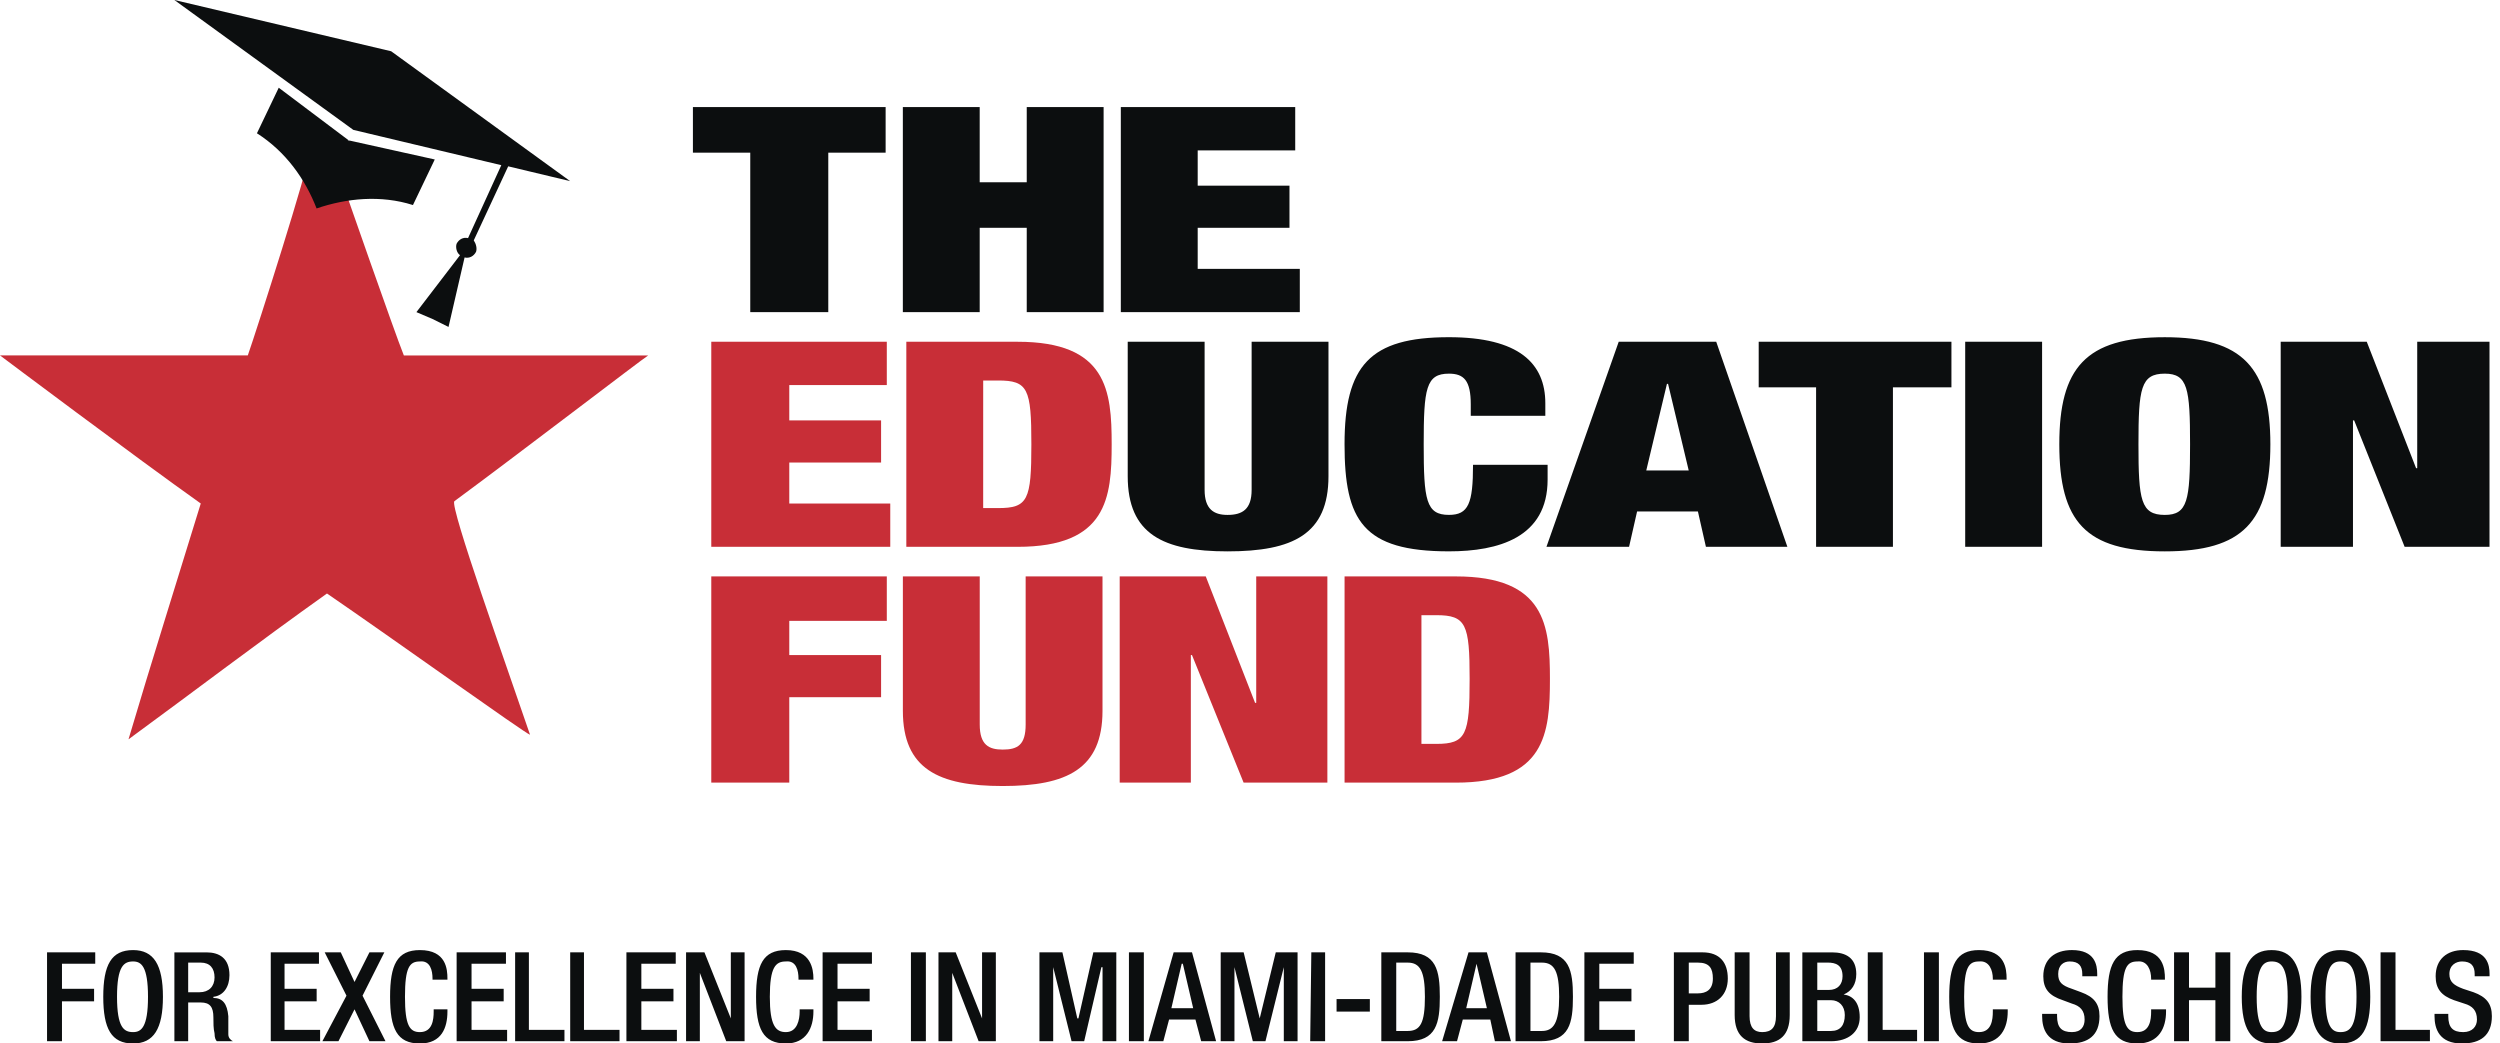<svg xmlns="http://www.w3.org/2000/svg" width="115" height="48" viewBox="0 0 115 48" fill="none"><path fill-rule="evenodd" clip-rule="evenodd" d="M15.199 7.179L15.78 8.489C15.78 8.489 18.154 15.302 18.577 16.35H29.818C29.554 16.507 23.748 20.961 20.899 23.057C20.688 23.319 23.274 30.551 24.382 33.799C24.17 33.747 18.102 29.398 15.041 27.301C11.874 29.554 8.919 31.808 5.911 34.009C6.966 30.445 8.127 26.777 9.235 23.161C6.28 21.065 0 16.349 0 16.349H11.399C11.821 15.144 14.249 7.545 14.197 7.126C14.196 7.127 14.829 7.127 15.199 7.179Z" fill="#C82E37"></path><path fill-rule="evenodd" clip-rule="evenodd" d="M32.719 36.001H36.307V32.071H40.53V30.132H36.307V28.559H40.793V26.515H32.719V36.001ZM41.532 26.515V32.698C41.532 35.371 43.169 36.157 46.124 36.157C49.079 36.157 50.715 35.371 50.715 32.698V26.515H47.18V33.328C47.18 34.27 46.81 34.481 46.124 34.481C45.491 34.481 45.068 34.271 45.068 33.328V26.515H41.532ZM51.506 36.001H54.779V30.132H54.831L57.206 36.001H61.059V26.515H57.786V32.332H57.734L55.465 26.515H51.506V36.001ZM65.386 28.298H66.073C67.445 28.298 67.603 28.717 67.603 31.233C67.603 33.8 67.445 34.219 66.073 34.219H65.386V28.298ZM61.85 36.001H66.97C71.086 36.001 71.297 33.747 71.297 31.232C71.297 28.769 71.087 26.515 66.97 26.515H61.85V36.001ZM32.719 25.154H40.952V23.162H36.307V21.276H40.53V19.337H36.307V17.713H40.793V15.721H32.719V25.154ZM45.227 17.503H45.912C47.285 17.503 47.443 17.87 47.443 20.438C47.443 23.005 47.285 23.372 45.912 23.372H45.226L45.227 17.503ZM41.691 25.154H46.81C50.927 25.154 51.137 22.9 51.137 20.437C51.137 17.974 50.927 15.721 46.81 15.721H41.691V25.154Z" fill="#C82E37"></path><path fill-rule="evenodd" clip-rule="evenodd" d="M51.875 15.721V21.904C51.875 24.577 53.511 25.363 56.467 25.363C59.474 25.363 61.11 24.577 61.11 21.904V15.721H57.575V22.533C57.575 23.424 57.153 23.686 56.467 23.686C55.834 23.686 55.412 23.424 55.412 22.533V15.721H51.875ZM67.655 19.127H71.085V18.55C71.085 16.716 69.871 15.511 66.651 15.511C63.01 15.511 61.849 16.821 61.849 20.436C61.849 23.947 62.693 25.362 66.651 25.362C68.921 25.362 71.19 24.734 71.19 22.06V21.38H67.759C67.759 23.161 67.549 23.685 66.651 23.685C65.596 23.685 65.49 23.004 65.49 20.436C65.49 17.869 65.596 17.188 66.651 17.188C67.338 17.188 67.655 17.502 67.655 18.602V19.127ZM71.137 25.153H74.937L75.306 23.528H78.104L78.472 25.153H82.219L78.946 15.72H74.461L71.137 25.153ZM77.681 21.642H75.728L76.679 17.659H76.731L77.681 21.642ZM83.54 25.153H87.075V17.817H89.766V15.721H80.9V17.817H83.54V25.153ZM90.399 25.153H93.936V15.721H90.399V25.153ZM94.728 20.437C94.728 24 95.94 25.363 99.582 25.363C103.171 25.363 104.437 24 104.437 20.437C104.437 16.926 103.171 15.512 99.582 15.512C95.94 15.511 94.728 16.926 94.728 20.437ZM98.369 20.437C98.369 17.869 98.474 17.188 99.582 17.188C100.637 17.188 100.743 17.87 100.743 20.437C100.743 23.005 100.637 23.686 99.582 23.686C98.474 23.686 98.369 23.005 98.369 20.437ZM104.912 25.153H108.237V19.337H108.291L110.613 25.153H114.517V15.721H111.192V21.537H111.14L108.871 15.721H104.912V25.153ZM34.512 14.358H38.101V7.022H40.739V4.926H31.874V7.022H34.512V14.358ZM41.531 14.358H45.066V10.48H47.23V14.358H50.766V4.926H47.23V8.384H45.066V4.926H41.531V14.358ZM51.558 14.358H59.791V12.367H55.094V10.48H59.316V8.541H55.094V6.917H59.58V4.926H51.558V14.358ZM16.094 6.497L12.822 4.035L11.819 6.131C13.138 6.97 14.035 8.227 14.563 9.589C15.935 9.118 17.518 8.961 18.996 9.432L19.999 7.336L15.988 6.445L16.094 6.497ZM19.894 14.673L20.632 15.039L21.371 11.843C21.582 11.896 21.793 11.791 21.899 11.581C21.951 11.424 21.899 11.215 21.793 11.057L23.377 7.651L26.226 8.332L17.993 2.358L8.02 0L16.252 5.974L23.06 7.598L21.53 10.953C21.319 10.9 21.108 11.005 21.003 11.214C20.95 11.371 21.003 11.633 21.161 11.738L19.155 14.358L19.894 14.673Z" fill="#0C0E0F"></path><path fill-rule="evenodd" clip-rule="evenodd" d="M2.164 47.896H2.851V46.062H4.328V45.486H2.851V44.333H4.381V43.808H2.164V47.896ZM6.122 48.001C7.073 48.001 7.495 47.319 7.495 45.853C7.495 44.385 7.073 43.704 6.122 43.704C5.12 43.704 4.75 44.385 4.75 45.853C4.751 47.319 5.12 48.001 6.122 48.001ZM6.122 47.477C5.7 47.477 5.383 47.267 5.383 45.853C5.383 44.438 5.7 44.227 6.122 44.227C6.491 44.227 6.808 44.438 6.808 45.853C6.808 47.267 6.492 47.477 6.122 47.477ZM8.022 47.896H8.656V46.114H9.236C9.658 46.114 9.816 46.324 9.816 46.796C9.816 47.058 9.816 47.32 9.869 47.53C9.869 47.74 9.922 47.844 9.975 47.896H10.714C10.608 47.844 10.503 47.74 10.503 47.582V46.744C10.45 46.166 10.239 45.906 9.816 45.906V45.853C10.292 45.801 10.555 45.381 10.555 44.858C10.555 44.072 10.08 43.809 9.5 43.809H8.022V47.896ZM8.656 45.643V44.28H9.236C9.658 44.28 9.869 44.542 9.869 44.961C9.869 45.381 9.605 45.643 9.183 45.643H8.656ZM12.455 47.896H14.725V47.373H13.089V46.062H14.566V45.486H13.089V44.333H14.672V43.808H12.455V47.896ZM14.83 47.896H15.569L16.308 46.429L16.994 47.896H17.733L16.677 45.801L17.68 43.808H16.994L16.308 45.171L15.675 43.808H14.936L15.938 45.801L14.83 47.896ZM19.949 46.429V46.533C19.949 46.9 19.896 47.477 19.315 47.477C18.84 47.477 18.629 47.163 18.629 45.853C18.629 44.49 18.84 44.227 19.315 44.227C19.791 44.175 19.896 44.647 19.896 45.013V45.066H20.582V45.013C20.582 44.594 20.53 43.704 19.316 43.704C18.261 43.704 17.944 44.385 17.944 45.853C17.944 47.319 18.26 48.001 19.316 48.001C20.319 48.001 20.582 47.267 20.582 46.533V46.429H19.949ZM21.005 47.896H23.327V47.373H21.691V46.062H23.169V45.486H21.691V44.333H23.274V43.808H21.005V47.896ZM23.696 47.896H25.965V47.373H24.329V43.808H23.696V47.896ZM26.229 47.896H28.498V47.373H26.863V43.808H26.229V47.896ZM28.815 47.896H31.137V47.373H29.502V46.062H30.979V45.486H29.502V44.333H31.084V43.808H28.815V47.896ZM31.559 47.896H32.193V44.752L33.407 47.896H34.251V43.808H33.618V46.847L32.404 43.808H31.559V47.896ZM36.784 46.429V46.533C36.784 46.9 36.678 47.477 36.151 47.477C35.675 47.477 35.412 47.163 35.412 45.853C35.412 44.49 35.675 44.227 36.151 44.227C36.626 44.175 36.731 44.647 36.731 45.013V45.066H37.417V45.013C37.417 44.594 37.312 43.704 36.151 43.704C35.096 43.704 34.779 44.385 34.779 45.853C34.779 47.319 35.096 48.001 36.151 48.001C37.1 48.001 37.417 47.267 37.417 46.533V46.429H36.784ZM37.84 47.896H40.109V47.373H38.526V46.062H40.004V45.486H38.526V44.333H40.109V43.808H37.84V47.896ZM41.903 47.896H42.59V43.808H41.903V47.896ZM43.17 47.896H43.803V44.752L45.017 47.896H45.809V43.808H45.175V46.847L43.962 43.808H43.17V47.896ZM47.814 47.896H48.447V44.49L49.292 47.896H49.872L50.664 44.49H50.717V47.896H51.35V43.808H50.294L49.608 46.847H49.556L48.87 43.808H47.814V47.896ZM51.931 47.896H52.617V43.808H51.931V47.896ZM53.883 46.377L54.358 44.333H54.411L54.886 46.377H53.883ZM52.827 47.896H53.513L53.777 46.9H54.991L55.254 47.896H55.94L54.832 43.808H53.988L52.827 47.896ZM56.152 47.896H56.785V44.49L57.63 47.896H58.211L59.055 44.49V47.896H59.688V43.808H58.685L57.947 46.847L57.208 43.808H56.152V47.896ZM60.269 47.896H60.955V43.808H60.321L60.269 47.896ZM61.482 46.533H63.013V45.957H61.482V46.533ZM64.227 44.28H64.755C65.336 44.28 65.546 44.7 65.546 45.853C65.546 47.058 65.336 47.425 64.755 47.425H64.227V44.28ZM63.541 47.896H64.754C66.074 47.896 66.232 47.058 66.232 45.853C66.232 44.646 66.074 43.808 64.754 43.808H63.541V47.896ZM67.446 46.377L67.921 44.333L68.397 46.377H67.446ZM66.338 47.896H67.023L67.288 46.9H68.554L68.765 47.896H69.504L68.396 43.808H67.552L66.338 47.896ZM70.401 44.28H70.929C71.51 44.28 71.721 44.7 71.721 45.853C71.721 47.058 71.456 47.425 70.929 47.425H70.401V44.28ZM69.715 47.896H70.877C72.195 47.896 72.355 47.058 72.355 45.853C72.355 44.646 72.195 43.808 70.877 43.808H69.715V47.896ZM72.882 47.896H75.204V47.373H73.568V46.062H75.046V45.486H73.568V44.333H75.152V43.808H72.882V47.896ZM77.684 44.28H78.106C78.634 44.28 78.792 44.542 78.792 45.013C78.792 45.538 78.475 45.695 78.106 45.695H77.684V44.28ZM76.998 47.896H77.684V46.22H78.266C79.004 46.22 79.479 45.747 79.479 45.013C79.479 44.28 79.11 43.808 78.318 43.808H76.998L76.998 47.896ZM79.795 43.808V46.691C79.795 47.633 80.27 48.001 81.061 48.001C81.853 48.001 82.328 47.634 82.328 46.691V43.808H81.695V46.743C81.695 47.267 81.484 47.477 81.06 47.477C80.691 47.477 80.48 47.267 80.48 46.743V43.808H79.795ZM83.595 45.538V44.279H84.07C84.439 44.279 84.757 44.385 84.757 44.908C84.757 45.275 84.546 45.538 84.122 45.538H83.595ZM83.595 47.425V46.009H84.228C84.597 46.009 84.861 46.272 84.861 46.691C84.861 47.163 84.651 47.425 84.228 47.425H83.595ZM82.908 47.896H84.227C85.02 47.896 85.547 47.477 85.547 46.795C85.547 46.114 85.23 45.801 84.808 45.747C85.177 45.591 85.389 45.276 85.389 44.805C85.389 44.071 84.913 43.809 84.281 43.809H82.908V47.896ZM85.917 47.896H88.186V47.373H86.602V43.808H85.917V47.896ZM88.503 47.896H89.189V43.808H88.503V47.896ZM91.67 46.429V46.533C91.67 46.9 91.616 47.477 91.035 47.477C90.561 47.477 90.35 47.163 90.35 45.853C90.35 44.49 90.561 44.227 91.035 44.227C91.511 44.175 91.67 44.647 91.67 45.013V45.066H92.303V45.013C92.303 44.594 92.25 43.704 91.036 43.704C89.981 43.704 89.664 44.385 89.664 45.853C89.664 47.319 89.981 48.001 91.036 48.001C92.04 48.001 92.355 47.267 92.355 46.533V46.429H91.67ZM93.938 46.639V46.743C93.938 47.319 94.15 48.001 95.204 48.001C96.049 48.001 96.577 47.634 96.577 46.743C96.577 46.166 96.312 45.853 95.732 45.642L95.31 45.486C94.834 45.328 94.677 45.171 94.677 44.804C94.677 44.385 94.94 44.227 95.204 44.227C95.627 44.227 95.785 44.437 95.785 44.804V44.908H96.472V44.804C96.472 44.385 96.366 43.703 95.31 43.703C94.519 43.703 93.992 44.123 93.992 44.908C93.992 45.486 94.256 45.8 94.889 46.009L95.31 46.166C95.68 46.272 95.892 46.48 95.892 46.9C95.892 47.214 95.734 47.477 95.31 47.477C94.835 47.477 94.625 47.267 94.625 46.743V46.639H93.938ZM98.952 46.429V46.533C98.952 46.9 98.899 47.477 98.319 47.477C97.844 47.477 97.632 47.163 97.632 45.853C97.632 44.49 97.844 44.227 98.319 44.227C98.795 44.175 98.952 44.647 98.952 45.013V45.066H99.586V45.013C99.586 44.594 99.532 43.704 98.32 43.704C97.264 43.704 96.948 44.385 96.948 45.853C96.948 47.319 97.263 48.001 98.32 48.001C99.322 48.001 99.638 47.267 99.638 46.533V46.429H98.952ZM100.007 47.896H100.694V46.009H101.908V47.896H102.593V43.808H101.908V45.432H100.694V43.808H100.007V47.896ZM104.494 48.001C105.444 48.001 105.866 47.319 105.866 45.853C105.866 44.385 105.445 43.704 104.494 43.704C103.543 43.704 103.121 44.385 103.121 45.853C103.121 47.319 103.543 48.001 104.494 48.001ZM104.494 47.477C104.124 47.477 103.807 47.267 103.807 45.853C103.807 44.438 104.124 44.227 104.494 44.227C104.915 44.227 105.233 44.438 105.233 45.853C105.233 47.267 104.915 47.477 104.494 47.477ZM107.659 48.001C108.663 48.001 109.032 47.319 109.032 45.853C109.032 44.385 108.663 43.704 107.659 43.704C106.71 43.704 106.287 44.385 106.287 45.853C106.287 47.319 106.71 48.001 107.659 48.001ZM107.659 47.477C107.29 47.477 106.973 47.267 106.973 45.853C106.973 44.438 107.289 44.227 107.659 44.227C108.081 44.227 108.399 44.438 108.399 45.853C108.399 47.267 108.082 47.477 107.659 47.477ZM109.506 47.896H111.776V47.373H110.193V43.808H109.506V47.896ZM111.988 46.639V46.743C111.988 47.319 112.198 48.001 113.253 48.001C114.098 48.001 114.626 47.634 114.626 46.743C114.626 46.166 114.362 45.853 113.781 45.642L113.306 45.486C112.884 45.328 112.672 45.171 112.672 44.804C112.672 44.385 112.989 44.227 113.253 44.227C113.675 44.227 113.835 44.437 113.835 44.804V44.908H114.52V44.804C114.52 44.385 114.414 43.703 113.306 43.703C112.567 43.703 112.04 44.123 112.04 44.908C112.04 45.486 112.304 45.8 112.885 46.009L113.36 46.166C113.73 46.272 113.94 46.48 113.94 46.9C113.94 47.214 113.73 47.477 113.307 47.477C112.833 47.477 112.621 47.267 112.621 46.743V46.639H111.988Z" fill="#0C0E0F"></path></svg>